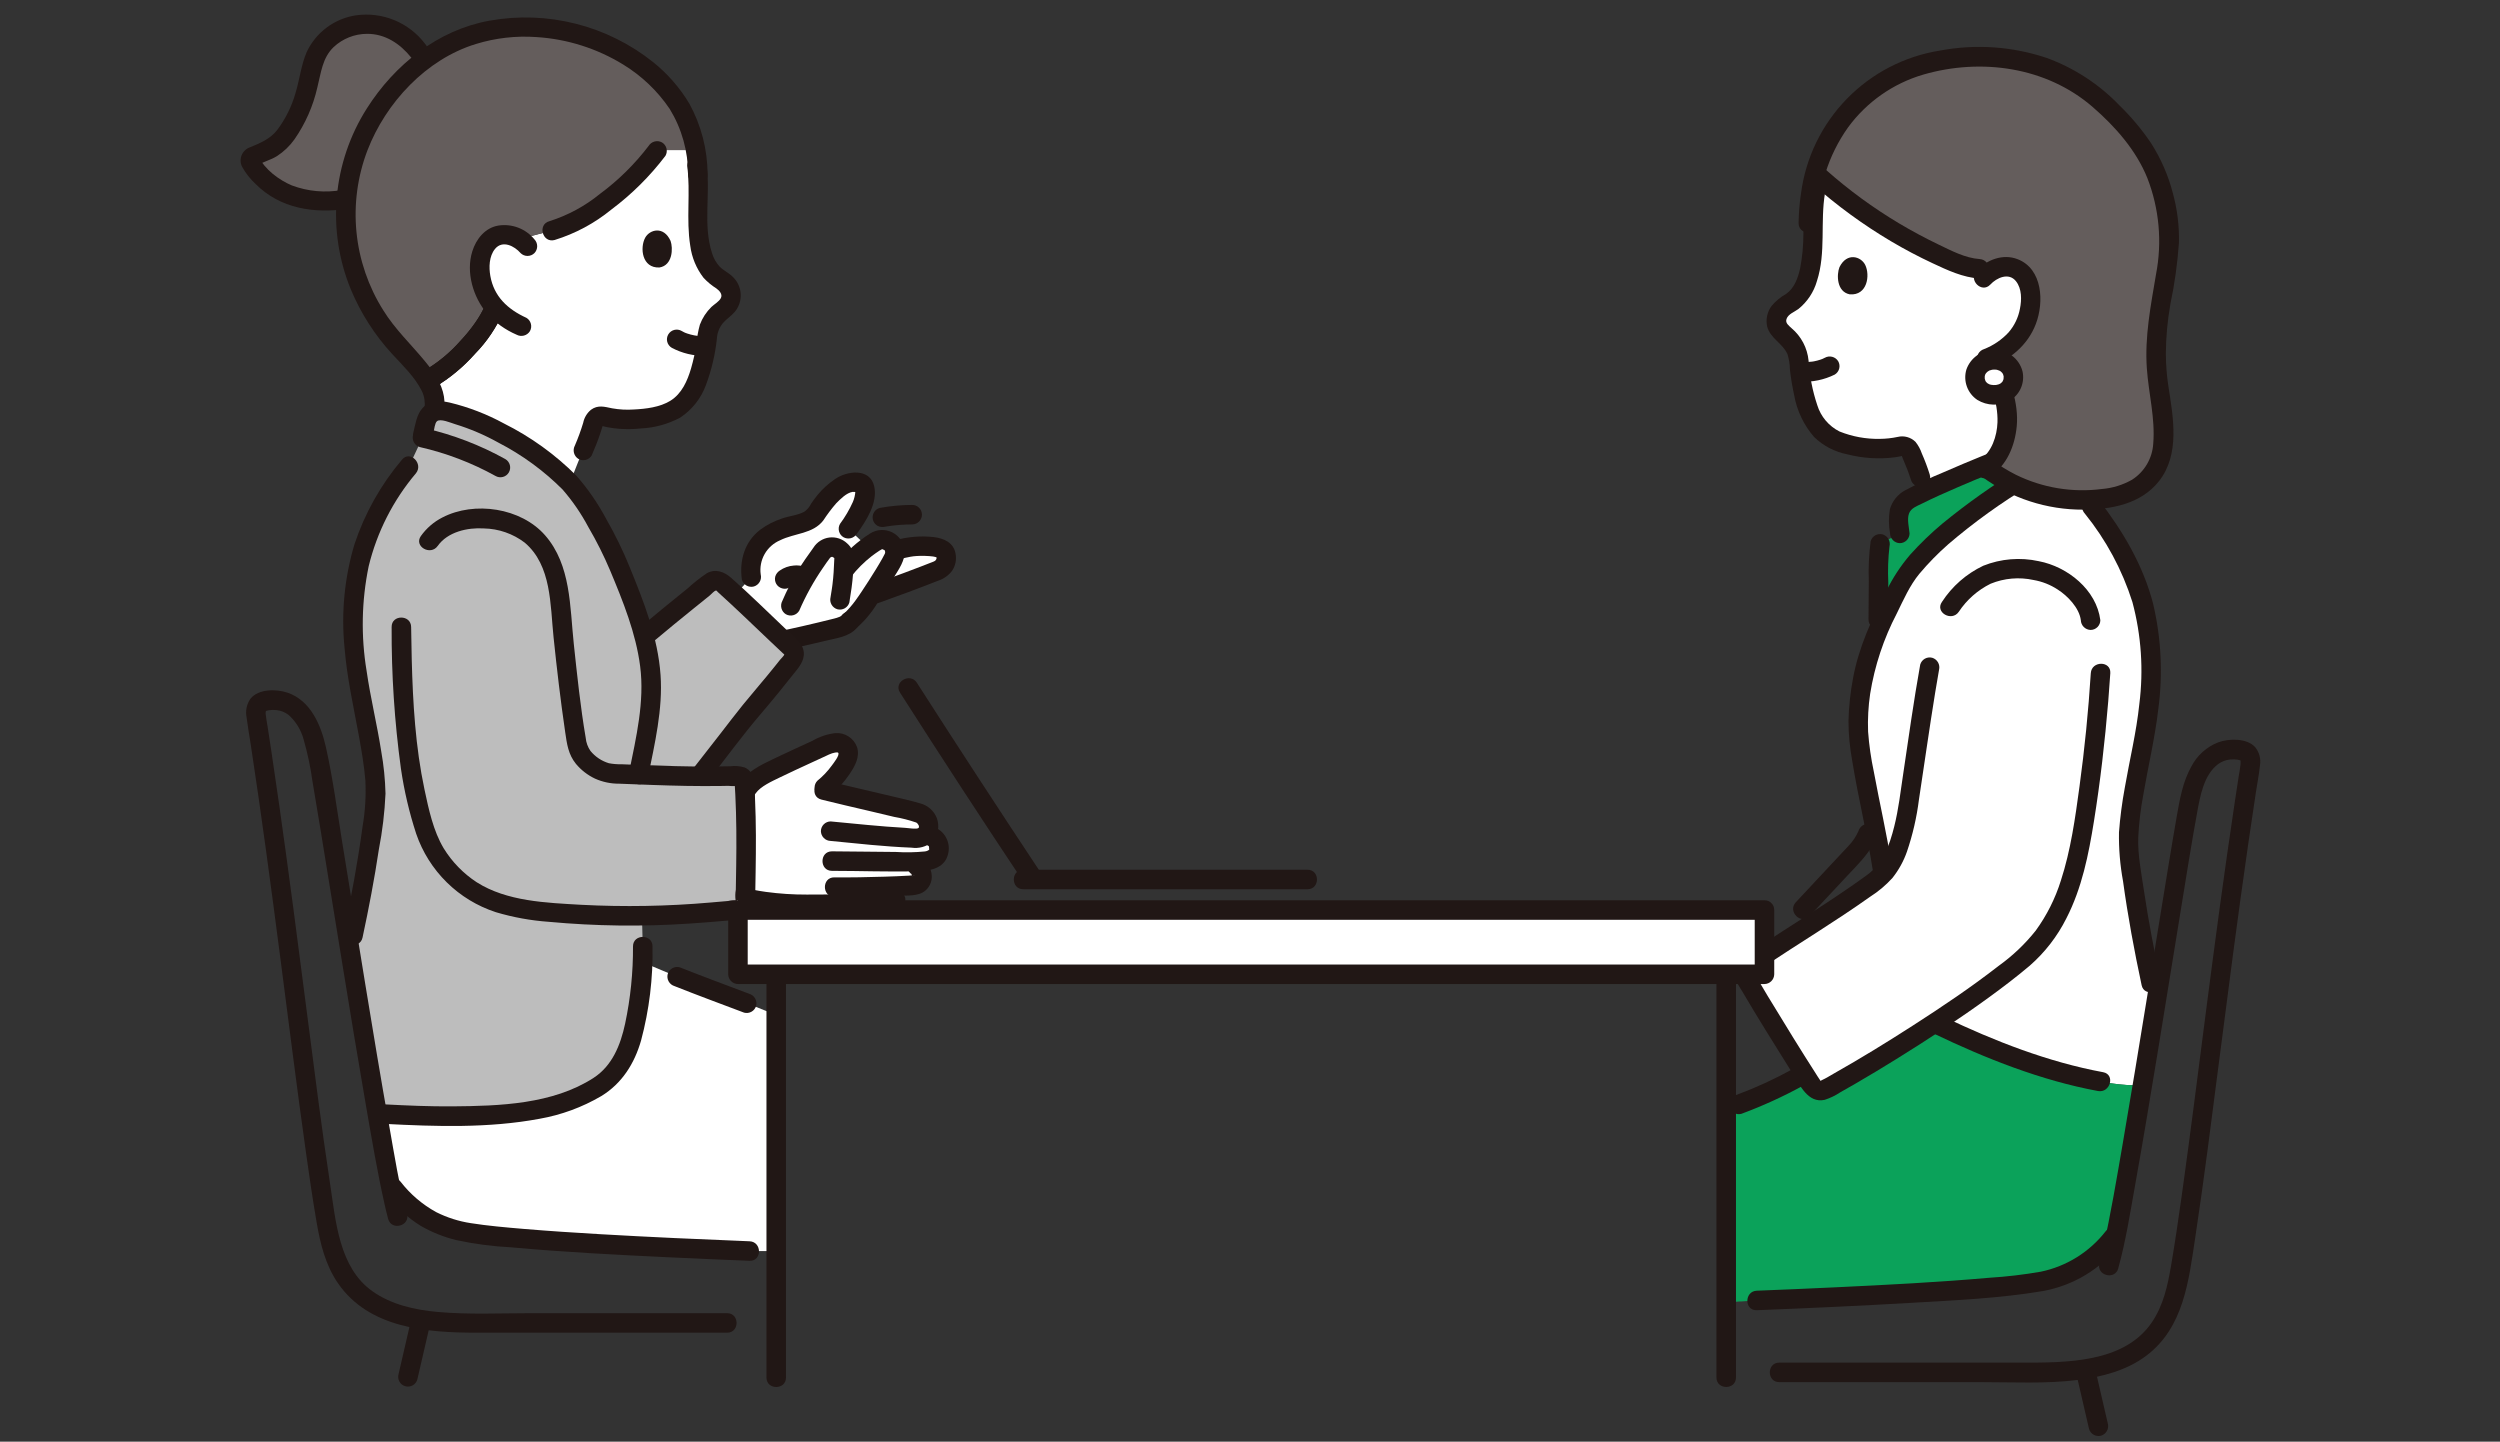 <svg width="300" height="173" viewBox="0 0 300 173" fill="none" xmlns="http://www.w3.org/2000/svg">
<rect x="0" y="0" width="300" height="173" fill="#333333" stroke="none"/>
<g clip-path="url(#clip0_2185_6850)">
<path d="M66.519 132.644C61.977 133.87 54.952 133.943 48.861 133.835C48.584 133.83 46.988 133.85 45.308 133.874C45.863 137.035 46.378 139.837 46.82 142.035L47.237 142.625C49.895 145.894 52.267 146.994 55.468 147.785C61.482 148.905 79.999 149.729 89.951 150.127H93.148V121.796L89.607 120.391C86.831 119.341 84.581 118.531 81.252 117.206L77.122 115.473C77.087 118.06 76.76 120.633 76.147 123.146C74.83 129.43 71.801 130.627 68.198 132.091C67.65 132.31 67.09 132.495 66.519 132.644Z" fill="white"/>
<path d="M101.935 74.574C101.456 75.031 100.845 75.325 100.189 75.414C98.14 75.92 96.085 76.409 94.007 76.841C92.294 75.223 89.93 72.964 88.221 71.372L90.157 69.247C90.021 68.498 90.058 67.727 90.264 66.993C90.47 66.26 90.841 65.583 91.348 65.014C92.367 63.935 93.947 63.348 95.48 62.941C96.193 62.827 96.874 62.565 97.479 62.17C97.803 61.861 98.079 61.504 98.294 61.111C99.068 59.88 100.127 58.853 101.383 58.12C101.928 57.84 102.559 57.773 103.151 57.932C103.634 58.078 103.774 58.411 103.817 59.01C103.828 59.568 103.701 60.12 103.447 60.617C103.013 61.624 102.463 62.578 101.808 63.459L104.129 65.638C104.341 65.483 104.575 65.318 104.831 65.14C105.102 64.89 105.453 64.747 105.821 64.736C106.189 64.725 106.548 64.848 106.832 65.082C106.986 65.194 107.114 65.339 107.207 65.505C107.3 65.672 107.355 65.856 107.37 66.046C108.776 65.6 110.257 65.441 111.725 65.578C112.871 65.675 113.459 65.929 113.549 66.841C113.57 67.134 113.509 67.427 113.373 67.688C113.237 67.949 113.031 68.166 112.778 68.316C112.49 68.459 112.194 68.585 111.891 68.692C109.437 69.655 106.717 70.651 105.073 71.237L104.498 71.441C104.269 71.787 104.075 72.073 103.943 72.261C103.382 73.12 102.705 73.898 101.932 74.574" fill="white"/>
<path d="M83.74 20.927C83.731 19.948 83.646 18.971 83.485 18.005C80.863 18.005 78.919 18.005 78.919 18.005C77.519 19.949 75.858 21.69 73.983 23.18C70.683 25.883 68.26 27.141 66.238 27.672C66.238 27.672 64.3 28.181 62.361 28.689C62.095 28.52 61.806 28.39 61.502 28.304C61.101 28.17 60.676 28.127 60.256 28.177C59.836 28.228 59.433 28.371 59.075 28.597C58.066 29.281 57.562 30.767 57.581 32.004C57.551 33.792 58.18 35.528 59.349 36.881C59.291 37.042 59.252 37.136 59.252 37.136C58.207 39.832 54.343 44.036 51.235 45.639C51.754 46.393 52.076 47.264 52.172 48.174C52.169 48.587 52.13 49 52.054 49.406C52.323 49.278 52.625 49.237 52.917 49.289C59.02 50.366 65.865 55.283 68.377 57.954C69.142 55.983 69.777 54.419 69.993 54.053C70.603 52.943 71.036 51.746 71.279 50.504C71.378 50.283 71.554 50.105 71.775 50.005C71.995 49.904 72.245 49.888 72.476 49.958C74.467 50.572 77.58 50.386 79.876 49.636C81.282 49.162 82.449 48.16 83.13 46.843C83.609 45.938 83.971 44.978 84.208 43.983C84.571 42.572 84.826 41.137 84.969 39.688C85.179 38.971 85.561 38.317 86.082 37.781C86.908 36.95 88.216 36.326 87.612 34.812C87.36 34.248 86.928 33.783 86.383 33.49C83.695 31.909 83.729 27.752 83.745 24.752C83.887 23.132 83.852 21.501 83.639 19.889" fill="white"/>
<path d="M221.903 24.179C220.645 23.225 219.426 22.221 218.246 21.168C217.681 23.315 217.459 25.537 217.588 27.754C217.496 30.776 217.382 34.969 214.616 36.465C214.058 36.741 213.607 37.194 213.333 37.753C212.67 39.257 213.966 39.932 214.769 40.797C215.273 41.356 215.634 42.029 215.819 42.758C215.912 44.224 216.116 45.68 216.431 47.114C216.634 48.125 216.965 49.106 217.415 50.034C218.053 51.387 219.192 52.439 220.592 52.969C222.879 53.806 226.01 54.106 228.038 53.559C228.274 53.496 228.524 53.522 228.743 53.631C228.961 53.74 229.132 53.925 229.224 54.151C229.701 55.157 230.108 56.196 230.44 57.258L230.933 58.992C233.333 57.852 236.415 56.557 238.998 55.533C240.423 54.08 240.943 51.721 240.865 50.111C240.743 47.606 239.775 45.189 238.864 42.822C241.833 41.475 243.524 39.271 243.691 35.997C243.754 34.75 243.3 33.235 242.307 32.51C241.955 32.27 241.553 32.112 241.132 32.046C240.711 31.981 240.281 32.009 239.872 32.13C239.671 32.18 239.475 32.248 239.286 32.335L237.556 32.258C236.287 32.136 235.051 31.782 233.909 31.215C229.644 29.351 225.614 26.989 221.903 24.179Z" fill="white"/>
<path d="M238.715 55.645C235.478 56.933 231.544 58.614 229.141 59.882C228.718 60.107 228.369 60.45 228.137 60.869C227.906 61.289 227.801 61.766 227.836 62.244C227.869 62.707 227.902 63.225 227.976 64.009L225.61 65.256C225.479 66.093 225.423 66.939 225.44 67.786C225.427 69.966 225.392 74.331 225.392 74.331L225.416 75.574C226.06 74.126 226.921 72.307 227.894 70.526C228.488 69.302 229.272 68.179 230.218 67.201C233.73 63.264 238.846 59.835 243.053 57.208L242.936 54.047L242.67 54.14C241.685 54.489 240.282 55.022 238.715 55.645Z" fill="#0BA25A"/>
<path d="M229.148 64.008C229.083 63.311 228.833 62.321 229.073 61.643C229.307 60.975 230.019 60.738 230.605 60.447C232.042 59.733 233.509 59.08 234.982 58.446C237.701 57.275 240.453 56.149 243.249 55.176C244.664 54.684 244.055 52.421 242.627 52.918C239.441 54.027 236.312 55.327 233.221 56.675C231.652 57.317 230.116 58.038 228.62 58.834C228.176 59.072 227.785 59.397 227.47 59.789C227.154 60.181 226.921 60.633 226.785 61.117C226.625 62.075 226.632 63.054 226.806 64.009C226.814 64.317 226.94 64.61 227.158 64.828C227.376 65.046 227.669 65.172 227.977 65.18C228.287 65.178 228.583 65.054 228.802 64.835C229.022 64.615 229.146 64.319 229.148 64.009V64.008Z" fill="#211715"/>
<path d="M226.563 74.331C226.563 72.857 226.586 71.383 226.596 69.91C226.525 68.46 226.573 67.008 226.739 65.567C226.812 65.267 226.769 64.951 226.616 64.683C226.464 64.415 226.214 64.216 225.919 64.127C225.619 64.047 225.3 64.088 225.031 64.241C224.761 64.394 224.563 64.648 224.479 64.946C224.272 66.533 224.197 68.134 224.256 69.733C224.245 71.266 224.221 72.799 224.221 74.331C224.221 75.838 226.562 75.84 226.562 74.331H226.563Z" fill="#211715"/>
<path d="M220.735 32.062C220.392 32.933 220.373 35.003 221.965 35.321C224.09 35.496 224.432 33.02 223.825 31.789C223.326 30.78 221.641 30.229 220.735 32.062Z" fill="#211715"/>
<path d="M216.084 45.798C217.494 45.869 218.899 45.577 220.165 44.952C220.431 44.793 220.624 44.536 220.703 44.237C220.782 43.937 220.739 43.619 220.585 43.35C220.424 43.087 220.167 42.896 219.869 42.818C219.57 42.739 219.253 42.779 218.983 42.93C218.845 43.004 218.705 43.071 218.561 43.133L218.84 43.016C218.339 43.219 217.813 43.356 217.276 43.425L217.587 43.383C217.088 43.445 216.586 43.47 216.084 43.459C215.773 43.459 215.475 43.583 215.256 43.802C215.036 44.022 214.913 44.32 214.913 44.63C214.913 44.941 215.036 45.239 215.256 45.458C215.475 45.678 215.773 45.801 216.084 45.801V45.798Z" fill="#211715"/>
<path d="M231.569 56.947C231.3 56.08 230.98 55.23 230.613 54.4C230.443 53.897 230.186 53.428 229.852 53.015C229.576 52.745 229.236 52.549 228.863 52.447C228.491 52.344 228.099 52.338 227.723 52.43C227.013 52.581 226.288 52.659 225.561 52.664C223.909 52.695 222.267 52.392 220.733 51.775C220.101 51.455 219.54 51.011 219.083 50.47C218.627 49.929 218.283 49.301 218.074 48.624C217.496 46.896 217.145 45.099 217.029 43.28C216.884 41.758 216.146 40.355 214.975 39.372C214.641 39.057 214.214 38.769 214.383 38.275C214.584 37.681 215.344 37.429 215.803 37.084C216.877 36.222 217.657 35.047 218.034 33.722C219.14 30.296 218.413 26.66 219 23.168C219.074 22.869 219.03 22.553 218.878 22.285C218.725 22.017 218.476 21.817 218.181 21.727C217.881 21.648 217.562 21.689 217.293 21.842C217.023 21.996 216.825 22.249 216.74 22.547C216.502 24.391 216.39 26.25 216.407 28.109C216.405 29.477 216.275 30.841 216.019 32.185C215.765 33.327 215.338 34.573 214.333 35.271C213.665 35.643 213.072 36.136 212.583 36.725C212.327 37.073 212.147 37.471 212.057 37.894C211.966 38.316 211.966 38.754 212.056 39.176C212.433 40.619 213.94 41.2 214.503 42.517C214.684 43.107 214.781 43.721 214.789 44.339C214.907 45.377 215.078 46.408 215.301 47.429C215.629 49.283 216.455 51.013 217.688 52.434C218.785 53.501 220.168 54.225 221.669 54.517C223.535 54.999 225.476 55.121 227.387 54.876C227.585 54.848 227.782 54.818 227.978 54.776L228.165 54.735C228.376 54.692 228.408 54.679 228.263 54.695C228.138 54.571 228.315 54.968 228.327 54.995C228.699 55.836 229.027 56.696 229.309 57.571C229.744 59.01 232.002 58.397 231.567 56.949L231.569 56.947Z" fill="#211715"/>
<path d="M229.883 67.573C229.074 68.45 228.403 69.445 227.893 70.523C226.663 72.779 225.606 75.094 224.945 76.64C223.477 80.397 222.828 84.424 223.042 88.453C223.592 93.397 225.252 99.701 225.97 104.865C225.674 105.193 225.346 105.489 224.992 105.751C220.238 109.244 215.502 111.979 209.676 115.93C209.484 116.041 209.341 116.221 209.277 116.433C209.213 116.645 209.232 116.874 209.331 117.073C210.97 120.022 215.874 127.899 217.475 130.336C217.639 130.582 217.888 130.758 218.174 130.83C218.46 130.902 218.763 130.865 219.023 130.726C221.472 129.434 226.77 126.311 232.13 122.776C237.471 125.394 243.049 127.5 248.788 129.066C251.95 129.881 254.855 130.34 257.086 130.222C257.588 127.213 258.096 124.109 258.595 121.049C259.101 121.066 256.864 114.275 255.457 102.001C255.074 98.656 256.97 90.526 257.36 88.261C259.117 78.079 257.796 71.224 253.776 64.894C252.942 63.473 252.017 62.108 251.006 60.806L250.399 59.982C247.36 60.07 244.343 59.434 241.599 58.125C237.713 60.609 233.331 63.704 230.213 67.199C230.124 67.306 230.011 67.429 229.883 67.573Z" fill="white"/>
<path d="M37.382 24.042C38.704 24.163 40.035 24.125 41.349 23.93L41.537 23.761C41.524 23.913 41.508 24.066 41.498 24.219C41.172 30.333 43.239 36.334 47.262 40.949C48.387 42.265 50.157 43.907 51.238 45.633C54.345 44.028 58.205 39.826 59.251 37.131C59.251 37.131 59.288 37.036 59.349 36.875C58.18 35.522 57.55 33.786 57.581 31.999C57.562 30.761 58.066 29.275 59.075 28.591C59.432 28.366 59.836 28.223 60.255 28.172C60.675 28.121 61.101 28.165 61.502 28.298C61.805 28.384 62.094 28.514 62.36 28.684C64.299 28.175 66.237 27.666 66.237 27.666C68.259 27.134 70.682 25.876 73.98 23.175C75.854 21.687 77.515 19.948 78.915 18.007H83.481C83.196 16.484 82.706 15.008 82.025 13.616C81.572 12.621 79.065 8.418 73.51 5.7C72.977 5.44 72.417 5.193 71.827 4.964C68.483 3.609 64.87 3.045 61.272 3.317C57.502 3.563 53.888 4.916 50.884 7.207L50.178 6.083C45.789 0.486 38.695 3.066 37.583 7.544C36.848 10.513 36.574 12.356 35.057 14.993C33.615 17.498 32.481 17.935 30.333 18.793C30.264 18.821 30.201 18.864 30.151 18.919C30.1 18.975 30.063 19.041 30.041 19.113C30.02 19.184 30.014 19.26 30.026 19.334C30.037 19.408 30.065 19.479 30.107 19.541C30.883 20.773 31.926 21.815 33.157 22.591C34.389 23.367 35.779 23.858 37.225 24.026C37.276 24.033 37.328 24.042 37.382 24.042Z" fill="#645D5C"/>
<path d="M77.834 17.511C76.167 19.697 74.2 21.636 71.989 23.27C70.194 24.736 68.136 25.847 65.926 26.544C64.472 26.935 65.089 29.194 66.549 28.802C69.031 28.036 71.341 26.798 73.353 25.154C75.812 23.314 78.001 21.139 79.857 18.692C80.012 18.423 80.055 18.104 79.976 17.804C79.897 17.504 79.704 17.247 79.437 17.089C79.167 16.94 78.85 16.9 78.552 16.979C78.253 17.057 77.997 17.247 77.835 17.51L77.834 17.511Z" fill="#211715"/>
<path d="M51.006 5.255C50.056 4.001 48.79 3.024 47.337 2.423C45.884 1.822 44.297 1.619 42.74 1.836C41.462 2.023 40.251 2.524 39.215 3.294C38.179 4.064 37.35 5.079 36.802 6.249C36.132 7.806 35.953 9.563 35.456 11.181C35 12.786 34.251 14.291 33.247 15.623C32.398 16.687 31.248 17.16 30.023 17.664C29.799 17.739 29.593 17.86 29.419 18.02C29.244 18.179 29.105 18.374 29.011 18.591C28.917 18.808 28.869 19.042 28.872 19.278C28.874 19.515 28.926 19.748 29.024 19.963C29.462 20.766 30.03 21.492 30.704 22.11C33.638 25.031 37.702 25.652 41.66 25.06C41.959 24.976 42.212 24.777 42.366 24.508C42.519 24.238 42.56 23.919 42.48 23.619C42.391 23.324 42.192 23.074 41.923 22.921C41.655 22.769 41.339 22.725 41.039 22.8C39.021 23.16 36.943 22.971 35.023 22.252C33.524 21.626 31.717 20.314 31.048 18.777L31.208 19.368L31.193 19.478L30.772 19.898C31.526 19.422 32.455 19.221 33.225 18.739C34.049 18.209 34.764 17.526 35.332 16.727C36.643 14.842 37.578 12.721 38.084 10.481C38.528 8.725 38.682 6.946 40.04 5.645C41.125 4.633 42.551 4.068 44.035 4.061C46.222 4.045 48.02 5.252 49.35 6.911C49.571 7.129 49.868 7.251 50.178 7.251C50.488 7.251 50.785 7.129 51.006 6.911C51.219 6.688 51.337 6.391 51.337 6.083C51.337 5.774 51.219 5.478 51.006 5.255Z" fill="#211715"/>
<path d="M71.006 54.645C71.391 53.771 71.742 52.883 72.043 51.976C72.133 51.706 72.219 51.433 72.302 51.16C72.341 51.073 72.368 50.981 72.385 50.886C72.345 50.828 72.259 51.018 72.253 51.075L72.165 51.087C72.288 51.126 72.413 51.161 72.539 51.19C72.669 51.222 72.802 51.249 72.935 51.276C73.391 51.361 73.852 51.422 74.316 51.458C75.177 51.522 76.042 51.508 76.9 51.416C78.552 51.337 80.165 50.892 81.624 50.114C83.047 49.172 84.131 47.799 84.716 46.195C85.383 44.409 85.823 42.546 86.026 40.651C86.059 39.965 86.311 39.309 86.745 38.777C87.166 38.285 87.729 37.937 88.153 37.445C88.676 36.835 88.938 36.043 88.884 35.241C88.83 34.439 88.463 33.69 87.863 33.155C87.407 32.71 86.809 32.458 86.367 32.004C85.934 31.534 85.616 30.97 85.436 30.356C84.35 26.992 85.26 23.337 84.806 19.89C84.796 19.582 84.669 19.29 84.452 19.072C84.234 18.855 83.942 18.728 83.635 18.719C83.325 18.721 83.028 18.845 82.809 19.064C82.59 19.283 82.466 19.58 82.464 19.89C82.885 23.084 82.32 26.293 82.83 29.486C83.011 30.886 83.56 32.213 84.422 33.331C84.877 33.824 85.395 34.254 85.963 34.611C86.328 34.876 86.736 35.31 86.506 35.765C86.286 36.198 85.715 36.506 85.368 36.836C84.757 37.434 84.285 38.16 83.985 38.96C83.772 39.719 83.637 40.497 83.583 41.283C83.422 42.268 83.204 43.243 82.929 44.202C82.493 45.69 81.817 47.246 80.442 48.093C79.188 48.867 77.505 49.069 76.061 49.138C75.191 49.199 74.316 49.152 73.457 48.998C72.53 48.81 71.756 48.56 70.913 49.174C70.432 49.575 70.103 50.129 69.981 50.744C69.701 51.669 69.369 52.578 68.986 53.465C68.839 53.736 68.8 54.052 68.878 54.35C68.957 54.648 69.145 54.904 69.406 55.068C69.675 55.222 69.993 55.264 70.293 55.186C70.593 55.107 70.85 54.914 71.008 54.647L71.006 54.645Z" fill="#211715"/>
<path d="M84.911 20.928C84.903 17.957 84.15 15.036 82.72 12.433C81.582 10.533 80.115 8.851 78.388 7.465C75.658 5.283 72.494 3.71 69.107 2.85C65.72 1.99 62.189 1.863 58.749 2.479C52.543 3.591 47.34 7.775 44.013 13.026C41.982 16.227 40.748 19.87 40.416 23.647C40.083 27.424 40.661 31.225 42.101 34.733C43.294 37.596 44.981 40.227 47.084 42.507C48.347 43.881 49.765 45.216 50.612 46.906C51.297 48.274 50.869 49.78 50.487 51.184C50.09 52.64 52.349 53.261 52.745 51.807C53.105 50.486 53.498 48.953 53.272 47.583C53.013 45.992 52.037 44.624 51.04 43.404C49.335 41.319 47.407 39.528 45.984 37.219C44.204 34.388 43.106 31.182 42.778 27.854C42.45 24.526 42.9 21.168 44.093 18.044C46.299 12.316 51.145 7.102 57.104 5.281C59.458 4.556 61.925 4.274 64.382 4.45C68.073 4.682 71.65 5.817 74.8 7.755C77.014 9.111 78.912 10.924 80.367 13.075C81.813 15.438 82.575 18.157 82.569 20.928C82.604 22.432 84.946 22.437 84.911 20.928Z" fill="#211715"/>
<path d="M80.47 28.912C80.78 29.786 80.726 31.839 79.137 32.098C77.025 32.197 76.773 29.731 77.419 28.532C77.947 27.549 79.637 27.064 80.47 28.912Z" fill="#211715"/>
<path d="M84.639 40.357C84.229 40.351 83.82 40.322 83.413 40.269L83.725 40.311C83.159 40.238 82.605 40.093 82.076 39.879L82.356 39.996C82.163 39.913 81.976 39.818 81.794 39.713C81.526 39.556 81.206 39.513 80.906 39.591C80.605 39.67 80.349 39.865 80.192 40.134C80.035 40.402 79.992 40.722 80.07 41.022C80.149 41.323 80.344 41.579 80.613 41.736C81.851 42.394 83.237 42.725 84.639 42.699C84.95 42.699 85.248 42.576 85.467 42.356C85.687 42.137 85.81 41.839 85.81 41.528C85.81 41.218 85.687 40.92 85.467 40.7C85.248 40.481 84.949 40.357 84.639 40.357Z" fill="#211715"/>
<path d="M58.123 36.823C58.027 37.065 58.21 36.647 58.104 36.868C58.064 36.952 58.027 37.037 57.987 37.121C57.9 37.296 57.806 37.472 57.709 37.644C57.495 38.022 57.259 38.389 57.011 38.747C56.48 39.504 55.894 40.222 55.259 40.894C54.004 42.325 52.526 43.543 50.881 44.5C50.616 44.658 50.424 44.915 50.347 45.214C50.27 45.512 50.315 45.83 50.47 46.096C50.626 46.362 50.88 46.557 51.178 46.636C51.476 46.716 51.794 46.675 52.062 46.522C53.912 45.436 55.579 44.063 57 42.455C58.422 41.005 59.567 39.309 60.381 37.448C60.461 37.148 60.42 36.829 60.266 36.56C60.113 36.29 59.859 36.092 59.561 36.008C59.262 35.933 58.945 35.976 58.676 36.129C58.408 36.282 58.209 36.532 58.121 36.828L58.123 36.823Z" fill="#211715"/>
<path d="M64.128 28.719C63.614 28.093 62.946 27.611 62.19 27.321C61.433 27.032 60.614 26.944 59.813 27.066C58.211 27.328 57.141 28.678 56.679 30.154C55.888 32.679 56.772 35.665 58.451 37.627C59.433 38.717 60.639 39.582 61.987 40.162C62.257 40.309 62.574 40.348 62.871 40.27C63.169 40.192 63.426 40.003 63.589 39.742C63.743 39.473 63.785 39.154 63.707 38.855C63.628 38.555 63.435 38.298 63.169 38.14C60.901 37.106 59.273 35.564 58.841 33.118C58.662 32.101 58.676 30.752 59.407 29.865C60.297 28.784 61.73 29.513 62.473 30.375C62.694 30.592 62.991 30.713 63.301 30.713C63.61 30.713 63.908 30.592 64.128 30.375C64.343 30.152 64.462 29.855 64.462 29.547C64.462 29.238 64.343 28.941 64.128 28.719Z" fill="#211715"/>
<path d="M58.123 36.823C58.027 37.065 58.21 36.647 58.104 36.868C58.064 36.952 58.027 37.037 57.987 37.121C57.9 37.296 57.806 37.472 57.709 37.644C57.495 38.022 57.259 38.389 57.011 38.747C56.48 39.504 55.894 40.222 55.259 40.894C54.004 42.325 52.526 43.543 50.881 44.5C50.616 44.658 50.424 44.915 50.347 45.214C50.27 45.512 50.315 45.83 50.47 46.096C50.626 46.362 50.88 46.557 51.178 46.636C51.476 46.716 51.794 46.675 52.062 46.522C53.912 45.436 55.579 44.063 57 42.455C58.422 41.005 59.567 39.309 60.381 37.448C60.461 37.148 60.42 36.829 60.266 36.56C60.113 36.29 59.859 36.092 59.561 36.008C59.262 35.933 58.945 35.976 58.676 36.129C58.408 36.282 58.209 36.532 58.121 36.828L58.123 36.823Z" fill="#211715"/>
<path d="M48.861 133.836C55.766 133.957 63.872 133.849 68.198 132.089C71.8 130.626 74.83 129.428 76.147 123.144C76.892 120.074 77.223 116.917 77.132 113.759L76.624 92.96C77.413 89.069 78.118 84.823 78.142 83.5C78.188 82.166 78.117 80.83 77.929 79.508C77.496 75.703 75.997 72.596 74.943 69.678C73.867 66.711 71.972 62.093 69.066 58.262C67.076 55.78 59.465 50.443 52.921 49.287C52.554 49.227 52.178 49.304 51.865 49.504C51.552 49.703 51.323 50.011 51.223 50.369C50.943 51.336 50.696 52.518 50.696 52.518L49.076 55.978C48.221 56.99 47.434 58.059 46.721 59.175C42.701 65.507 41.383 72.36 43.137 82.542C43.527 84.809 45.424 92.937 45.04 96.282C44.424 101.629 43.535 106.941 42.377 112.197L41.894 113.426C43.033 120.437 44.245 127.816 45.308 133.87C46.989 133.851 48.584 133.831 48.861 133.836Z" fill="#BDBDBD"/>
<path d="M248.793 129.067C243.054 127.501 237.476 125.395 232.135 122.777C226.774 126.311 221.476 129.434 219.027 130.726C218.767 130.865 218.464 130.903 218.178 130.831C217.892 130.759 217.643 130.582 217.48 130.336C217.232 129.958 216.904 129.449 216.521 128.849C213.542 130.559 210.402 131.97 207.146 133.061C207.146 142.199 207.146 150.42 207.146 156.274L210.814 156.056C220.767 155.661 239.283 154.837 245.297 153.714C248.498 152.923 250.87 151.824 253.529 148.554L253.886 148.261C254.748 144.025 255.898 137.389 257.093 130.22C254.86 130.341 251.957 129.882 248.793 129.067Z" fill="#0BA25A"/>
<path d="M77.852 75.933C80.293 73.884 83.355 71.425 85.218 69.928C85.427 69.76 85.688 69.671 85.956 69.677C86.224 69.683 86.481 69.784 86.682 69.963C88.346 71.431 92.742 75.66 94.933 77.709C95.136 77.887 95.267 78.133 95.299 78.402C95.332 78.67 95.263 78.941 95.108 79.162C93.405 81.304 91.849 83.26 89.98 85.407L84.087 92.959H74.041L77.852 75.933Z" fill="#BDBDBD"/>
<path d="M91.286 68.936C91.168 68.09 91.334 67.229 91.755 66.487C92.177 65.744 92.832 65.162 93.619 64.829C95.33 63.975 97.569 64.076 98.803 62.442C99.268 61.728 99.782 61.047 100.339 60.402C100.837 59.898 101.582 59.133 102.314 59.026C102.49 59.026 102.666 59.037 102.841 59.061C102.799 59.048 102.76 59.027 102.727 58.997C102.695 58.967 102.669 58.93 102.653 58.889C102.585 58.76 102.582 58.783 102.643 58.96C102.617 59.401 102.516 59.835 102.342 60.241C101.925 61.17 101.407 62.05 100.8 62.868C100.645 63.136 100.603 63.455 100.681 63.755C100.76 64.054 100.953 64.311 101.22 64.469C101.49 64.619 101.807 64.659 102.105 64.581C102.404 64.503 102.66 64.312 102.822 64.05C103.937 62.52 105.364 60.319 104.901 58.338C104.384 56.131 101.64 56.493 100.21 57.484C99.443 58.003 98.752 58.626 98.156 59.334C97.863 59.687 97.59 60.055 97.336 60.437C97.153 60.815 96.88 61.142 96.542 61.391C95.746 61.839 94.675 61.918 93.812 62.228C92.894 62.535 92.028 62.981 91.245 63.553C89.351 64.999 88.703 67.261 89.026 69.559C89.11 69.857 89.309 70.111 89.578 70.264C89.848 70.418 90.168 70.459 90.467 70.378C90.763 70.289 91.013 70.09 91.165 69.822C91.318 69.554 91.361 69.237 91.287 68.938L91.286 68.936Z" fill="#201614"/>
<path d="M94.758 70.487C94.907 70.375 95.068 70.281 95.239 70.208L94.96 70.325C95.146 70.25 95.341 70.198 95.539 70.17L95.228 70.211C95.461 70.182 95.697 70.182 95.93 70.211L95.619 70.17C95.826 70.2 96.029 70.25 96.227 70.319C96.451 70.381 96.689 70.375 96.91 70.301C97.131 70.227 97.325 70.089 97.467 69.904C97.609 69.719 97.693 69.497 97.707 69.264C97.722 69.032 97.667 68.8 97.549 68.599C97.385 68.343 97.137 68.152 96.847 68.06C96.542 67.962 96.228 67.898 95.91 67.867C95.689 67.84 95.465 67.84 95.244 67.867C94.644 67.914 94.067 68.12 93.573 68.464C93.318 68.629 93.128 68.877 93.035 69.167C92.954 69.471 92.996 69.795 93.152 70.069C93.308 70.333 93.559 70.525 93.855 70.607C94.005 70.651 94.163 70.663 94.318 70.643C94.473 70.623 94.623 70.571 94.757 70.49L94.758 70.487Z" fill="#201614"/>
<path d="M95.903 73.293C96.688 71.477 97.649 69.742 98.772 68.113C99.064 67.69 99.352 67.257 99.669 66.852C99.523 67.039 99.791 66.802 99.669 66.864C99.493 66.952 99.906 66.784 99.753 66.831C99.59 66.881 99.928 66.785 99.769 66.825C99.652 66.854 99.817 66.822 99.838 66.822C99.849 66.822 100.023 66.847 99.918 66.822C99.812 66.796 100.139 66.967 99.907 66.822C99.978 66.866 100.136 67.002 100.006 66.872C100.039 66.91 100.075 66.945 100.115 66.976C100.232 67.055 100.071 66.837 100.115 66.961C100.12 66.976 100.192 67.06 100.185 67.075C100.177 67.089 100.109 66.856 100.143 66.978C100.176 67.1 100.116 66.832 100.126 66.835C100.135 66.837 100.114 67.127 100.112 67.164C100.092 67.664 100.069 68.164 100.036 68.663C100.004 69.139 99.961 69.613 99.903 70.085C99.895 70.155 99.845 70.52 99.88 70.272C99.859 70.415 99.84 70.557 99.818 70.7C99.77 71.024 99.717 71.348 99.664 71.671C99.589 71.971 99.632 72.288 99.785 72.556C99.937 72.825 100.188 73.024 100.483 73.112C100.783 73.191 101.101 73.149 101.371 72.996C101.64 72.843 101.839 72.59 101.924 72.293C102.116 71.137 102.287 69.977 102.37 68.808C102.412 68.217 102.438 67.625 102.462 67.033C102.474 66.689 102.41 66.347 102.272 66.032C102.134 65.718 101.927 65.438 101.666 65.214C101.384 64.944 101.045 64.74 100.674 64.617C100.303 64.494 99.909 64.455 99.521 64.502C99.133 64.55 98.761 64.684 98.431 64.894C98.101 65.103 97.822 65.384 97.614 65.715C96.944 66.638 96.287 67.572 95.696 68.549C95.012 69.693 94.406 70.882 93.881 72.108C93.733 72.378 93.694 72.694 93.772 72.992C93.85 73.29 94.039 73.547 94.301 73.709C94.57 73.863 94.888 73.905 95.188 73.826C95.487 73.748 95.744 73.555 95.903 73.29V73.293Z" fill="#201614"/>
<path d="M102.125 69.213C102.85 68.287 103.686 67.453 104.613 66.729C104.914 66.506 105.217 66.282 105.532 66.079C105.635 66.012 105.741 65.954 105.849 65.896C105.696 65.978 105.843 65.903 105.887 65.896C105.737 65.913 105.844 65.876 105.909 65.904C105.734 65.828 106.085 65.995 106.094 65.999C106.27 66.092 106.205 66.135 106.152 66.011C106.245 66.219 106.211 66.108 106.182 66.059C106.188 66.07 106.215 66.249 106.212 66.141C106.207 66.012 106.212 66.258 106.216 66.284C106.223 66.463 106.26 66.148 106.219 66.311C106.119 66.712 106.231 66.311 106.24 66.315C106.217 66.381 106.187 66.445 106.151 66.505C106.066 66.681 105.972 66.849 105.878 67.019C105.635 67.454 105.377 67.881 105.117 68.307C104.57 69.198 104.007 70.079 103.426 70.949C103.165 71.341 102.899 71.731 102.62 72.11C102.421 72.382 102.238 72.612 102.003 72.882C101.879 73.025 101.752 73.164 101.619 73.299C101.572 73.346 101.525 73.393 101.476 73.438C101.476 73.438 101.183 73.686 101.346 73.563C101.085 73.726 100.896 73.983 100.818 74.281C100.74 74.578 100.778 74.895 100.926 75.165C101.084 75.431 101.34 75.625 101.64 75.704C101.94 75.782 102.259 75.74 102.527 75.585C103.628 74.669 104.567 73.574 105.304 72.346C105.987 71.329 106.647 70.297 107.285 69.25C107.852 68.318 108.625 67.249 108.552 66.107C108.519 65.64 108.365 65.19 108.106 64.8C107.846 64.411 107.49 64.095 107.072 63.885C106.653 63.675 106.188 63.577 105.72 63.602C105.253 63.626 104.8 63.771 104.405 64.023C102.906 64.974 101.577 66.168 100.472 67.558C100.26 67.781 100.142 68.078 100.142 68.385C100.142 68.693 100.26 68.99 100.472 69.213C100.692 69.431 100.99 69.553 101.3 69.553C101.61 69.553 101.907 69.431 102.128 69.213H102.125Z" fill="#201614"/>
<path d="M101.107 73.746C101.063 73.8 101.015 73.85 100.964 73.898C101.069 73.828 101.065 73.831 100.953 73.907C100.86 73.962 100.768 74.014 100.67 74.061C100.874 73.963 100.471 74.123 100.427 74.137C100.318 74.17 100.208 74.199 100.098 74.228C99.473 74.391 98.844 74.539 98.216 74.69C96.919 75.002 95.619 75.302 94.314 75.582C94.015 75.665 93.762 75.864 93.608 76.133C93.455 76.403 93.414 76.722 93.494 77.022C93.582 77.318 93.781 77.568 94.05 77.721C94.318 77.873 94.635 77.917 94.934 77.841C96.332 77.542 97.725 77.219 99.113 76.883C100.335 76.587 101.887 76.409 102.76 75.403C102.873 75.296 102.964 75.166 103.027 75.023C103.09 74.88 103.123 74.726 103.125 74.57C103.127 74.413 103.098 74.258 103.04 74.113C102.981 73.969 102.894 73.837 102.783 73.726C102.673 73.616 102.542 73.528 102.397 73.469C102.252 73.41 102.097 73.381 101.941 73.382C101.785 73.384 101.63 73.417 101.487 73.48C101.344 73.542 101.214 73.632 101.107 73.746Z" fill="#201614"/>
<path d="M108.075 67.072C108.461 66.974 108.849 66.883 109.241 66.813C109.494 66.766 109.749 66.735 110.005 66.722C110.327 66.7 110.649 66.696 110.972 66.705C111.172 66.711 111.371 66.722 111.57 66.737C111.608 66.74 112.116 66.801 111.906 66.766C112.012 66.784 112.118 66.803 112.221 66.831C112.285 66.846 112.347 66.865 112.408 66.886C112.27 66.822 112.258 66.818 112.372 66.874C112.541 67.006 112.197 66.725 112.448 66.938C112.356 66.814 112.333 66.79 112.378 66.865C112.423 66.94 112.412 66.911 112.345 66.777C112.365 66.835 112.38 66.893 112.392 66.953C112.378 66.805 112.376 66.803 112.386 66.947C112.379 67.086 112.383 67.091 112.396 66.962C112.381 67.036 112.36 67.109 112.334 67.18C112.428 66.962 112.21 67.33 112.334 67.168C112.28 67.231 112.221 67.29 112.158 67.343C112.21 67.291 112.194 67.292 112.112 67.35C111.998 67.402 111.991 67.408 112.09 67.367C112.016 67.397 111.941 67.425 111.867 67.456C111.772 67.493 111.676 67.529 111.581 67.566C111.199 67.715 110.817 67.863 110.435 68.011C109.766 68.268 109.096 68.521 108.425 68.772C107.208 69.228 105.987 69.674 104.762 70.111C104.467 70.2 104.217 70.399 104.064 70.667C103.912 70.935 103.868 71.252 103.943 71.552C104.027 71.85 104.225 72.103 104.495 72.256C104.764 72.409 105.083 72.451 105.383 72.371C107.783 71.516 110.173 70.629 112.543 69.695C113.222 69.483 113.817 69.065 114.248 68.499C114.45 68.199 114.591 67.862 114.663 67.508C114.734 67.153 114.735 66.788 114.665 66.433C114.427 65.093 113.251 64.594 112.039 64.446C110.499 64.283 108.943 64.41 107.449 64.818C107.301 64.859 107.162 64.929 107.041 65.023C106.92 65.118 106.818 65.235 106.742 65.369C106.666 65.503 106.617 65.65 106.598 65.803C106.579 65.955 106.591 66.11 106.632 66.258C106.672 66.407 106.742 66.546 106.837 66.667C106.931 66.788 107.049 66.89 107.182 66.966C107.316 67.042 107.463 67.091 107.616 67.109C107.769 67.129 107.923 67.117 108.072 67.076L108.075 67.072Z" fill="#201614"/>
<path d="M106.197 63.208C106.468 63.159 106.74 63.117 107.013 63.081L106.702 63.122C107.617 62.999 108.54 62.935 109.463 62.931C109.774 62.931 110.071 62.808 110.291 62.588C110.51 62.369 110.634 62.071 110.634 61.761C110.634 61.45 110.51 61.152 110.291 60.932C110.071 60.713 109.774 60.59 109.463 60.59C108.159 60.596 106.858 60.717 105.574 60.95C105.279 61.031 105.027 61.224 104.872 61.488C104.715 61.761 104.673 62.085 104.755 62.39C104.836 62.685 105.029 62.937 105.293 63.092C105.57 63.237 105.89 63.278 106.195 63.209L106.197 63.208Z" fill="#201614"/>
<path d="M249.202 165.055L250.683 171.464C250.767 171.762 250.965 172.015 251.235 172.169C251.504 172.322 251.823 172.363 252.123 172.283C252.419 172.195 252.67 171.997 252.823 171.728C252.975 171.46 253.018 171.142 252.943 170.843L251.46 164.431C251.376 164.132 251.178 163.879 250.908 163.726C250.639 163.573 250.32 163.531 250.02 163.611C249.724 163.699 249.473 163.898 249.321 164.166C249.168 164.435 249.125 164.752 249.201 165.051L249.202 165.055Z" fill="#211715"/>
<path d="M250.896 80.775C250.609 85.326 250.156 89.865 249.538 94.39C249.025 98.174 248.49 102.028 247.304 105.671C246.631 107.825 245.61 109.854 244.283 111.679C243.009 113.278 241.521 114.694 239.861 115.887C236.53 118.477 233.015 120.837 229.466 123.117C226.411 125.081 223.313 126.988 220.151 128.773C219.643 129.06 219.134 129.388 218.602 129.627C218.399 129.718 218.509 129.76 218.387 129.586C218.211 129.338 218.054 129.074 217.89 128.818C216.962 127.371 216.047 125.917 215.144 124.454C214.129 122.818 213.125 121.177 212.131 119.53C211.712 118.834 211.298 118.134 210.888 117.433C210.83 117.334 210.519 116.636 210.425 116.624C210.168 116.591 210.45 116.566 210.391 116.583L210.356 116.883L210.51 116.78C210.778 116.761 211.339 116.223 211.57 116.069C215.835 113.224 220.235 110.579 224.414 107.61C225.405 106.983 226.305 106.225 227.092 105.356C227.847 104.405 228.437 103.334 228.837 102.188C229.525 100.166 230.006 98.079 230.272 95.96C230.926 91.675 231.527 87.383 232.222 83.105C232.37 82.193 232.525 81.282 232.686 80.372C232.76 80.073 232.716 79.756 232.564 79.488C232.411 79.22 232.162 79.021 231.867 78.932C231.567 78.852 231.248 78.893 230.978 79.046C230.709 79.2 230.51 79.453 230.426 79.751C229.642 84.122 229.029 88.525 228.377 92.917C228.066 95 227.825 97.12 227.312 99.165C226.743 101.433 225.972 103.605 224.013 105.027C219.716 108.148 215.156 110.882 210.735 113.816C209.696 114.506 208.024 115.239 208.064 116.715C208.085 117.529 208.678 118.3 209.078 118.982C210.031 120.61 211.014 122.221 212.005 123.828C213.026 125.488 214.057 127.143 215.098 128.791C215.98 130.185 216.939 132.427 218.962 131.981C219.626 131.768 220.256 131.463 220.836 131.075C221.475 130.718 222.112 130.355 222.745 129.986C224.367 129.043 225.974 128.076 227.567 127.085C231.344 124.743 235.068 122.306 238.662 119.693C240.338 118.474 241.992 117.217 243.574 115.878C245.392 114.287 246.883 112.359 247.965 110.199C249.833 106.57 250.633 102.544 251.274 98.549C252.04 93.773 252.59 88.957 252.991 84.138C253.084 83.019 253.166 81.899 253.237 80.779C253.333 79.274 250.991 79.28 250.896 80.779L250.896 80.775Z" fill="#211715"/>
<path d="M252.699 147.729C250.758 150.232 247.988 151.961 244.887 152.605C242.848 152.96 240.791 153.203 238.726 153.331C232.637 153.866 226.525 154.18 220.42 154.469C217.219 154.621 214.017 154.76 210.812 154.885C209.31 154.943 209.303 157.285 210.812 157.226C216.949 156.982 223.086 156.709 229.217 156.348C234.538 156.034 239.948 155.811 245.211 154.916C248.829 154.243 252.079 152.277 254.354 149.386C255.304 148.23 253.657 146.564 252.698 147.729L252.699 147.729Z" fill="#211715"/>
<path d="M254.185 152.21C255.102 148.909 255.63 145.478 256.234 142.107C257.203 136.693 258.103 131.266 258.994 125.839C259.907 120.275 260.812 114.71 261.707 109.144C262.337 105.261 262.95 101.373 263.656 97.503C264.015 95.541 264.453 93.004 266.147 91.714C266.577 91.388 267.089 91.189 267.626 91.139C267.935 91.111 268.247 91.12 268.554 91.168C268.695 91.197 268.834 91.233 268.972 91.276C268.845 91.243 268.879 91.137 268.865 91.2C268.875 91.374 268.875 91.548 268.865 91.722C268.818 92.224 268.711 92.728 268.633 93.227C268.475 94.251 268.319 95.275 268.165 96.3C266.903 104.701 265.787 113.125 264.693 121.55C263.74 128.893 262.825 136.245 261.794 143.574C261.406 146.329 261.004 149.084 260.537 151.829C260.123 154.255 259.615 156.636 258.216 158.69C254.874 163.594 247.857 163.515 242.468 163.515H213.508C212.001 163.515 211.998 165.857 213.508 165.857H237.777C241.602 165.857 245.498 166.071 249.301 165.597C252.209 165.234 255.168 164.48 257.548 162.692C262.042 159.318 262.641 153.709 263.424 148.546C264.505 141.414 265.399 134.254 266.323 127.1C267.428 118.532 268.535 109.964 269.768 101.412C270.072 99.3 270.386 97.188 270.708 95.077C270.871 94.011 271.079 92.944 271.195 91.873C271.263 91.481 271.246 91.079 271.145 90.694C271.044 90.31 270.861 89.952 270.61 89.644C269.598 88.558 267.481 88.612 266.195 89.077C264.809 89.615 263.666 90.637 262.975 91.953C261.943 93.789 261.576 95.869 261.219 97.915C260.886 99.805 260.575 101.698 260.26 103.591C259.376 108.947 258.518 114.307 257.647 119.665C256.698 125.505 255.742 131.344 254.737 137.175C254.004 141.424 253.294 145.69 252.347 149.899C252.22 150.465 252.087 151.031 251.931 151.591C251.527 153.045 253.786 153.666 254.189 152.213L254.185 152.21Z" fill="#211715"/>
<path d="M49.304 158.501L47.823 164.909C47.782 165.058 47.771 165.213 47.79 165.365C47.809 165.518 47.858 165.665 47.934 165.799C48.01 165.933 48.111 166.05 48.233 166.145C48.354 166.239 48.493 166.309 48.641 166.35C48.789 166.391 48.944 166.402 49.097 166.383C49.249 166.364 49.397 166.315 49.531 166.239C49.664 166.164 49.782 166.062 49.876 165.941C49.971 165.819 50.041 165.681 50.081 165.532L51.562 159.124C51.603 158.975 51.614 158.82 51.595 158.668C51.576 158.515 51.528 158.368 51.452 158.234C51.376 158.1 51.274 157.983 51.153 157.888C51.032 157.794 50.893 157.724 50.745 157.683C50.596 157.642 50.441 157.631 50.289 157.65C50.136 157.669 49.989 157.718 49.855 157.793C49.721 157.869 49.604 157.971 49.509 158.092C49.415 158.214 49.345 158.352 49.304 158.501Z" fill="#211715"/>
<path d="M48.837 145.657C47.875 142.194 47.329 138.59 46.699 135.06C45.698 129.435 44.767 123.797 43.842 118.158C42.912 112.476 41.989 106.794 41.073 101.11C40.453 97.3 39.955 93.43 39.11 89.661C38.517 87.015 37.276 84.061 34.499 83.12C33.166 82.669 31.039 82.645 30.067 83.831C29.836 84.156 29.675 84.525 29.593 84.915C29.512 85.305 29.511 85.707 29.592 86.097C29.724 87.157 29.915 88.212 30.077 89.268C31.391 97.874 32.541 106.5 33.662 115.131C34.661 122.814 35.619 130.502 36.697 138.174C37.094 141.008 37.507 143.839 37.99 146.659C38.432 149.235 39.056 151.816 40.563 153.998C44.297 159.401 51.229 159.923 57.239 159.923H87.259C88.765 159.923 88.768 157.581 87.259 157.581H63.747C60.005 157.581 56.206 157.77 52.476 157.43C49.753 157.181 46.948 156.552 44.685 154.945C40.681 152.105 40.294 146.559 39.6 141.988C38.568 135.181 37.713 128.347 36.831 121.52C35.759 113.214 34.687 104.907 33.508 96.615C33.206 94.49 32.896 92.367 32.577 90.244C32.424 89.22 32.268 88.196 32.109 87.174C32.038 86.714 31.94 86.252 31.897 85.789C31.86 85.599 31.871 85.403 31.929 85.218C31.919 85.249 31.901 85.277 31.877 85.299C31.853 85.321 31.824 85.337 31.792 85.345C31.93 85.302 32.069 85.265 32.21 85.236C32.545 85.183 32.887 85.176 33.224 85.216C33.731 85.278 34.212 85.474 34.618 85.782C35.507 86.574 36.141 87.611 36.441 88.762C36.912 90.398 37.264 92.066 37.495 93.752C37.834 95.727 38.163 97.702 38.483 99.68C39.356 105.002 40.21 110.327 41.077 115.65C41.995 121.29 42.921 126.929 43.897 132.56C44.599 136.603 45.278 140.662 46.184 144.666C46.306 145.206 46.434 145.745 46.582 146.279C46.984 147.729 49.244 147.113 48.84 145.656L48.837 145.657Z" fill="#211715"/>
<path d="M223.027 99.707C222.733 100.375 222.323 100.986 221.815 101.511C221.113 102.262 220.41 103.013 219.708 103.763L215.498 108.271C214.47 109.371 216.123 111.031 217.154 109.927L221.612 105.156C223.017 103.652 224.48 102.264 225.283 100.331C225.364 100.031 225.323 99.712 225.169 99.442C225.016 99.173 224.762 98.975 224.463 98.891C224.164 98.816 223.847 98.86 223.579 99.012C223.311 99.165 223.112 99.415 223.023 99.71L223.027 99.707Z" fill="#211715"/>
<path d="M235.052 73.418C236.005 71.978 237.322 70.816 238.869 70.049C240.505 69.378 242.306 69.222 244.033 69.601C245.059 69.779 246.038 70.165 246.91 70.735C248.104 71.492 249.513 72.945 249.7 74.423C249.709 74.731 249.835 75.023 250.053 75.24C250.271 75.458 250.563 75.584 250.871 75.594C251.181 75.592 251.477 75.468 251.696 75.249C251.916 75.03 252.04 74.733 252.041 74.423C251.582 70.779 248.122 68.008 244.655 67.342C242.43 66.853 240.109 67.043 237.993 67.888C235.968 68.85 234.25 70.355 233.03 72.236C232.169 73.477 234.201 74.65 235.052 73.418Z" fill="#211715"/>
<path d="M94.318 165.305V115.02C94.318 113.513 91.976 113.51 91.976 115.02V165.309C91.976 166.816 94.318 166.818 94.318 165.309V165.305Z" fill="#211715"/>
<path d="M205.975 115.015V165.305C205.975 166.812 208.317 166.814 208.317 165.305V115.015C208.317 113.508 205.975 113.506 205.975 115.015Z" fill="#211715"/>
<path d="M211.737 109.203V116.914H88.554V109.203H211.737Z" fill="white"/>
<path d="M210.566 109.203V116.914L211.737 115.743H88.554L89.725 116.914V109.203L88.554 110.374H211.737C213.244 110.374 213.247 108.032 211.737 108.032H88.554C88.245 108.037 87.95 108.162 87.731 108.38C87.512 108.599 87.387 108.894 87.383 109.203V116.914C87.387 117.223 87.512 117.519 87.731 117.737C87.95 117.956 88.245 118.081 88.554 118.085H211.737C212.046 118.081 212.342 117.956 212.56 117.737C212.779 117.519 212.904 117.223 212.908 116.914V109.203C212.908 107.696 210.566 107.694 210.566 109.203Z" fill="#211715"/>
<path d="M122.788 106.71H156.905C158.412 106.71 158.415 104.368 156.905 104.368H122.788C121.281 104.368 121.279 106.71 122.788 106.71Z" fill="#211715"/>
<path d="M215.186 128.257C212.986 129.474 210.699 130.525 208.343 131.401C208.043 131.484 207.789 131.682 207.636 131.952C207.482 132.222 207.442 132.542 207.525 132.841C207.607 133.141 207.806 133.395 208.076 133.548C208.346 133.702 208.666 133.742 208.965 133.659C211.513 132.716 213.987 131.586 216.368 130.279C216.634 130.12 216.827 129.863 216.905 129.564C216.984 129.264 216.942 128.946 216.788 128.677C216.627 128.414 216.37 128.223 216.071 128.144C215.773 128.066 215.455 128.107 215.186 128.257Z" fill="#211715"/>
<path d="M108.001 83.113C112.927 90.828 117.929 98.495 123.006 106.114C123.835 107.363 125.864 106.192 125.028 104.932C119.967 97.302 114.966 89.634 110.023 81.929C109.214 80.663 107.186 81.836 108.001 83.111V83.113Z" fill="#211715"/>
<path d="M232.094 124.053C238.32 127.03 244.947 129.664 251.757 130.923C253.23 131.195 253.861 128.939 252.379 128.665C245.764 127.443 239.324 124.923 233.276 122.031C231.923 121.387 230.733 123.403 232.094 124.053Z" fill="#211715"/>
<path d="M250.182 61.635C252.73 64.786 254.665 68.386 255.889 72.249C256.956 76.24 257.238 80.401 256.718 84.5C256.367 87.876 255.554 91.174 254.978 94.511C254.648 96.283 254.415 98.073 254.278 99.87C254.244 101.842 254.407 103.812 254.765 105.751C255.34 109.94 256.112 114.093 256.996 118.227C257.311 119.7 259.572 119.076 259.254 117.604C258.486 114.019 257.799 110.419 257.26 106.791C256.955 104.728 256.524 102.597 256.589 100.504C256.672 98.798 256.872 97.099 257.187 95.42C257.772 91.982 258.588 88.594 258.991 85.126C259.561 80.908 259.354 76.621 258.38 72.477C257.209 67.898 254.728 63.678 251.839 59.978C251.618 59.76 251.321 59.638 251.01 59.638C250.7 59.638 250.403 59.76 250.182 59.978C249.97 60.202 249.851 60.498 249.851 60.806C249.851 61.115 249.97 61.411 250.182 61.635Z" fill="#211715"/>
<path d="M89.679 94.599C90.26 93.895 90.977 93.316 91.786 92.894C93.087 92.177 96.992 90.417 99.138 89.418C99.617 89.193 100.148 89.107 100.673 89.168C100.865 89.187 101.049 89.251 101.211 89.355C101.374 89.458 101.51 89.597 101.61 89.762C101.735 89.991 101.797 90.25 101.788 90.511C101.779 90.773 101.7 91.027 101.559 91.247C100.849 92.622 99.841 93.821 98.609 94.756C102.356 95.701 106.381 96.544 110.084 97.527C110.419 97.588 110.726 97.752 110.962 97.998C111.198 98.244 111.351 98.558 111.397 98.895C111.452 99.303 111.37 99.717 111.163 100.072C111.023 100.229 110.852 100.354 110.66 100.439C110.468 100.524 110.261 100.568 110.051 100.567C111.707 99.747 112.488 100.806 112.577 101.194C112.677 101.458 112.706 101.744 112.663 102.023C112.619 102.302 112.504 102.564 112.328 102.785C111.916 103.161 111.375 103.364 110.818 103.354L109.264 103.412L110.013 103.907C110.213 104.053 110.375 104.245 110.486 104.466C110.596 104.688 110.652 104.932 110.649 105.18C110.659 105.435 110.57 105.684 110.401 105.875C110.232 106.066 109.995 106.184 109.741 106.205C109.16 106.244 108.492 106.279 107.776 106.31C107.993 108.189 106.898 108.31 105.969 108.359C103.366 108.493 97.104 108.535 96.216 108.516C93.012 108.449 88.073 108.01 85.542 106.101" fill="white"/>
<path d="M90.69 95.189C91.283 94.352 92.602 93.77 93.583 93.291C94.819 92.69 96.068 92.117 97.316 91.542L99.092 90.723C99.34 90.596 99.596 90.486 99.859 90.394C99.959 90.362 100.474 90.218 100.577 90.327C100.825 90.595 99.988 91.621 99.82 91.861C99.325 92.543 98.742 93.158 98.087 93.688C97.869 93.909 97.748 94.206 97.748 94.516C97.748 94.825 97.869 95.123 98.087 95.344C98.309 95.557 98.606 95.677 98.915 95.677C99.223 95.677 99.52 95.557 99.743 95.344C100.593 94.63 101.339 93.799 101.957 92.876C102.596 91.928 103.23 90.799 102.835 89.628C102.642 89.109 102.285 88.668 101.819 88.369C101.352 88.07 100.802 87.931 100.25 87.973C99.278 88.086 98.339 88.4 97.494 88.893C95.924 89.617 94.35 90.332 92.791 91.08C91.272 91.81 89.67 92.593 88.67 94.007C88.515 94.276 88.473 94.595 88.552 94.894C88.63 95.194 88.823 95.451 89.089 95.609C89.359 95.76 89.676 95.8 89.975 95.722C90.274 95.643 90.531 95.453 90.692 95.189H90.69Z" fill="#211715"/>
<path d="M98.561 95.948C100.51 96.435 102.466 96.884 104.422 97.342C105.382 97.566 106.341 97.795 107.299 98.027C108.191 98.179 109.069 98.403 109.925 98.696C110.159 98.797 110.385 99.201 110.226 99.353C110.024 99.548 108.974 99.36 108.636 99.342C107.149 99.261 105.666 99.136 104.186 99.002C102.684 98.867 101.181 98.718 99.679 98.571C99.369 98.573 99.072 98.697 98.853 98.916C98.634 99.136 98.51 99.432 98.508 99.742C98.514 100.05 98.64 100.344 98.858 100.563C99.076 100.781 99.37 100.906 99.679 100.913C102.904 101.228 106.136 101.593 109.376 101.719C109.811 101.784 110.255 101.759 110.68 101.644C111.105 101.529 111.501 101.328 111.845 101.052C112.199 100.673 112.44 100.202 112.541 99.693C112.642 99.183 112.599 98.656 112.417 98.17C112.248 97.734 111.976 97.346 111.624 97.037C111.273 96.729 110.852 96.509 110.398 96.398C109.286 96.065 108.138 95.818 107.008 95.547C104.402 94.923 101.786 94.34 99.186 93.69C97.723 93.324 97.1 95.581 98.564 95.948H98.561Z" fill="#211715"/>
<path d="M111.306 101.447C111.355 101.463 111.547 101.606 111.449 101.523C111.523 101.657 111.523 101.651 111.449 101.505C111.476 101.59 111.491 101.679 111.493 101.768C111.525 102.037 111.505 101.943 111.449 102.005C111.319 102.098 111.167 102.156 111.007 102.171C109.845 102.288 108.676 102.309 107.51 102.235C104.95 102.231 102.391 102.162 99.831 102.16C98.324 102.16 98.322 104.502 99.831 104.502C103.234 104.502 106.639 104.638 110.041 104.55C111.54 104.511 113.312 104.257 113.757 102.54C113.947 101.853 113.863 101.119 113.521 100.494C113.18 99.868 112.608 99.4 111.928 99.189C110.497 98.707 109.883 100.967 111.305 101.447H111.306Z" fill="#211715"/>
<path d="M109.424 104.919C109.293 104.82 109.471 105.095 109.5 105.17C109.482 105.12 109.383 105.219 109.488 105.134C109.657 104.992 109.416 105.134 109.565 105.072C109.701 105.014 109.372 105.025 109.74 105.036C109.526 105.029 109.304 105.064 109.09 105.076C108.101 105.135 107.112 105.171 106.122 105.202C104.122 105.266 102.12 105.304 100.119 105.284C98.612 105.268 98.611 107.61 100.119 107.626C102.649 107.652 105.183 107.593 107.71 107.485C108.778 107.44 110.212 107.609 111.069 106.85C112.353 105.714 111.83 103.819 110.605 102.897C110.336 102.742 110.017 102.7 109.717 102.778C109.417 102.857 109.16 103.051 109.002 103.317C108.853 103.587 108.813 103.904 108.891 104.202C108.97 104.501 109.16 104.757 109.423 104.919H109.424Z" fill="#211715"/>
<path d="M106.609 107.077C106.393 107.265 105.86 107.194 105.588 107.206C105.185 107.224 104.782 107.236 104.378 107.248C103.476 107.274 102.572 107.292 101.669 107.307C100.054 107.332 98.438 107.352 96.822 107.349C95.177 107.356 93.534 107.249 91.904 107.027C89.914 106.745 87.79 106.299 86.137 105.09C85.868 104.935 85.549 104.893 85.249 104.971C84.95 105.05 84.693 105.243 84.535 105.51C84.385 105.78 84.345 106.097 84.423 106.395C84.501 106.694 84.692 106.95 84.955 107.112C87.807 109.198 91.893 109.517 95.306 109.658C97.888 109.766 100.488 109.677 103.069 109.623C104.712 109.588 106.955 109.872 108.267 108.732C109.407 107.742 107.745 106.092 106.612 107.077H106.609Z" fill="#211715"/>
<path d="M78.681 76.761C80.157 75.522 81.645 74.299 83.147 73.091C83.816 72.549 84.486 72.009 85.157 71.47C85.348 71.317 85.678 70.916 85.908 70.867C86.138 70.819 85.916 70.851 85.925 70.852C85.992 70.869 86.1 71.01 86.154 71.06C88.313 73.006 90.399 75.035 92.508 77.032C92.968 77.466 93.428 77.9 93.888 78.334C93.883 78.329 94.122 78.551 94.114 78.533C94.153 78.635 94.104 78.285 94.108 78.546C94.108 78.667 93.684 79.079 93.603 79.18C93.382 79.458 93.16 79.736 92.938 80.013C91.701 81.558 90.396 83.045 89.149 84.58C88.219 85.724 87.334 86.906 86.426 88.069L83.257 92.131C83.046 92.355 82.929 92.651 82.929 92.959C82.929 93.266 83.046 93.562 83.257 93.787C83.477 94.004 83.775 94.126 84.085 94.126C84.394 94.126 84.692 94.004 84.912 93.787C87.046 91.052 89.101 88.229 91.358 85.595C92.81 83.901 94.206 82.161 95.595 80.414C96.316 79.509 96.796 78.57 96.188 77.442C95.755 76.826 95.231 76.279 94.634 75.821C92.338 73.65 90.09 71.411 87.719 69.323C86.899 68.599 85.831 68.207 84.797 68.803C83.984 69.353 83.214 69.962 82.492 70.626C80.658 72.105 78.83 73.591 77.025 75.105C75.869 76.075 77.533 77.724 78.681 76.761Z" fill="#211715"/>
<path d="M51.516 64.921C52.562 63.352 55.13 62.17 57.245 62.208C61.611 62.284 64.173 63.819 65.793 66.833C66.971 69.028 67.178 71.939 67.398 74.365C67.835 79.178 68.938 88.018 69.293 89.55C69.716 91.375 72.154 92.792 73.438 92.841C78.882 93.05 83.302 93.266 88.484 93.105C88.587 93.087 88.692 93.092 88.793 93.119C88.894 93.145 88.987 93.194 89.067 93.261C89.148 93.328 89.212 93.411 89.257 93.506C89.301 93.6 89.325 93.703 89.326 93.807C89.669 98.842 89.531 103.296 89.449 108.353C89.439 108.545 89.366 108.727 89.242 108.873C89.117 109.019 88.948 109.119 88.761 109.159C80.239 109.987 73.505 110.26 64.587 109.321C62.225 109.072 57.832 108.241 55.337 105.896C53.853 104.5 52.303 103.178 51.313 100.418C48.628 92.924 48.273 83.699 48.173 75.24" fill="#BDBDBD"/>
<path d="M52.526 65.512C53.722 63.814 56.115 63.287 58.055 63.412C59.835 63.443 61.557 64.042 62.973 65.121C66.193 67.852 66.025 72.585 66.423 76.427C66.818 80.249 67.268 84.07 67.825 87.871C68.028 89.257 68.187 90.52 69.104 91.653C69.729 92.406 70.511 93.013 71.396 93.432C72.308 93.843 73.298 94.052 74.299 94.043C76.984 94.148 79.668 94.261 82.355 94.308C83.713 94.331 85.072 94.335 86.431 94.319C86.746 94.314 87.061 94.309 87.376 94.302C87.604 94.298 88.142 94.395 88.337 94.278C88.484 94.189 88.592 94.41 88.311 94.093C88.031 93.775 88.163 94.039 88.175 94.241C88.197 94.623 88.221 95.002 88.239 95.386C88.38 98.197 88.384 101.007 88.345 103.822C88.336 104.473 88.326 105.124 88.314 105.775C88.309 106.106 88.304 106.436 88.297 106.767C88.221 107.195 88.214 107.632 88.275 108.062L88.28 108.142C88.273 108.289 88.319 108.259 88.42 108.053C88.395 107.93 88.747 108.194 88.337 108.028C88.015 108.009 87.691 108.039 87.378 108.118C86.665 108.183 85.951 108.245 85.236 108.304C80.079 108.754 74.896 108.844 69.726 108.574C65.563 108.332 60.827 108.181 57.192 105.862C55.592 104.813 54.243 103.424 53.24 101.794C51.992 99.708 51.443 97.111 50.942 94.757C49.851 89.627 49.544 84.36 49.408 79.129C49.374 77.832 49.353 76.536 49.337 75.239C49.319 73.733 46.977 73.729 46.996 75.239C46.968 80.926 47.341 86.607 48.112 92.242C48.498 94.889 49.11 97.499 49.94 100.043C50.693 102.246 51.949 104.244 53.608 105.878C55.266 107.513 57.282 108.739 59.496 109.461C61.572 110.08 63.71 110.468 65.871 110.62C71.445 111.136 77.05 111.208 82.634 110.836C84.082 110.743 85.527 110.626 86.972 110.497C88.25 110.38 89.782 110.505 90.421 109.15C90.635 108.473 90.707 107.759 90.634 107.053C90.648 106.253 90.662 105.453 90.675 104.652C90.698 103.184 90.715 101.716 90.708 100.247C90.701 98.767 90.669 97.288 90.602 95.81C90.543 94.547 90.777 92.702 89.364 92.1C88.81 91.928 88.225 91.877 87.649 91.952C86.888 91.971 86.127 91.981 85.366 91.984C83.929 91.991 82.492 91.972 81.054 91.936C79.639 91.901 78.224 91.851 76.81 91.797L74.585 91.71C74.077 91.723 73.569 91.682 73.07 91.588C72.201 91.328 71.43 90.814 70.856 90.111C70.532 89.646 70.335 89.103 70.285 88.538C69.65 84.811 69.257 81.031 68.855 77.273C68.379 72.824 68.533 67.807 65.413 64.24C62.516 60.927 56.929 60.104 53.089 62.096C52.059 62.62 51.172 63.386 50.502 64.328C49.634 65.563 51.663 66.734 52.525 65.51L52.526 65.512Z" fill="#211715"/>
<path d="M46.408 143.453C47.546 144.889 48.921 146.121 50.474 147.095C51.812 147.867 53.252 148.445 54.753 148.811C56.927 149.28 59.136 149.571 61.358 149.681C67.603 150.254 73.874 150.572 80.138 150.87C83.408 151.026 86.679 151.168 89.95 151.295C91.457 151.354 91.454 149.012 89.95 148.954C83.953 148.715 77.955 148.448 71.963 148.099C68.944 147.923 65.926 147.727 62.912 147.475C60.753 147.295 58.451 147.09 56.49 146.777C55.045 146.557 53.644 146.11 52.338 145.453C50.677 144.54 49.223 143.296 48.064 141.797C47.105 140.633 45.458 142.297 46.408 143.453Z" fill="#211715"/>
<path d="M89.918 119.259C87.13 118.205 84.333 117.176 81.563 116.074C81.264 115.994 80.944 116.035 80.675 116.189C80.405 116.342 80.207 116.595 80.123 116.894C80.048 117.193 80.091 117.51 80.244 117.779C80.397 118.047 80.647 118.246 80.943 118.334C83.712 119.436 86.509 120.466 89.297 121.519C89.597 121.599 89.915 121.558 90.185 121.404C90.454 121.251 90.653 120.998 90.737 120.699C90.813 120.4 90.77 120.083 90.617 119.814C90.464 119.546 90.214 119.347 89.918 119.259Z" fill="#211715"/>
<path d="M75.96 113.56C75.978 116.676 75.662 119.785 75.016 122.833C74.468 125.39 73.476 127.891 71.221 129.351C66.327 132.516 59.946 132.717 54.309 132.763C51.577 132.786 48.853 132.664 46.126 132.522C44.62 132.443 44.624 134.785 46.126 134.864C52.312 135.186 58.614 135.396 64.735 134.256C67.352 133.796 69.865 132.873 72.157 131.529C74.637 130.017 76.133 127.625 76.926 124.87C77.911 121.184 78.374 117.377 78.302 113.562C78.302 112.055 75.96 112.053 75.96 113.562V113.56Z" fill="#211715"/>
<path d="M226.999 103.842C226.419 100.075 225.55 96.362 224.861 92.615C224.522 91.026 224.291 89.416 224.171 87.796C224.114 86.281 224.197 84.763 224.418 83.262C224.958 79.892 226.04 76.631 227.621 73.606C228.414 71.988 229.17 70.25 230.326 68.853C231.394 67.582 232.556 66.394 233.803 65.3C236.879 62.668 240.171 60.3 243.645 58.22C244.92 57.423 243.746 55.396 242.463 56.198C239.187 58.187 236.054 60.403 233.089 62.83C231.711 63.981 230.417 65.229 229.218 66.565C228.08 67.895 227.116 69.365 226.35 70.939C224.617 74.264 223.048 77.672 222.366 81.379C222.045 83.069 221.862 84.781 221.817 86.5C221.821 88.111 221.972 89.718 222.267 91.301C222.977 95.712 224.061 100.053 224.741 104.469C224.826 104.768 225.024 105.021 225.294 105.174C225.563 105.328 225.882 105.369 226.182 105.289C226.478 105.2 226.728 105.001 226.881 104.733C227.033 104.465 227.077 104.148 227.002 103.849L226.999 103.842Z" fill="#211715"/>
<path d="M48.247 55.152C45.702 58.152 43.758 61.615 42.524 65.351C41.337 69.345 40.935 73.53 41.339 77.677C41.631 81.299 42.428 84.81 43.079 88.375C43.399 90.123 43.697 91.881 43.844 93.652C43.935 95.498 43.823 97.349 43.51 99.171C42.935 103.441 42.148 107.675 41.246 111.888C40.932 113.357 43.189 113.985 43.504 112.51C44.255 109.006 44.929 105.489 45.461 101.944C45.892 99.731 46.16 97.488 46.261 95.235C46.219 93.524 46.046 91.818 45.744 90.134C45.242 86.91 44.456 83.737 43.992 80.508C43.303 76.345 43.387 72.091 44.239 67.958C45.237 63.852 47.176 60.035 49.903 56.807C50.855 55.654 49.207 53.988 48.247 55.152Z" fill="#211715"/>
<path d="M51.858 52.553C51.911 52.329 51.967 52.106 52.025 51.884C52.112 51.544 52.168 50.79 52.431 50.553C52.841 50.185 54.129 50.755 54.591 50.892C56.4 51.446 58.145 52.189 59.797 53.11C62.64 54.576 65.239 56.473 67.502 58.734C68.705 60.118 69.746 61.634 70.605 63.254C71.593 64.941 72.47 66.69 73.229 68.492C74.761 72.16 76.304 75.978 76.817 79.939C77.37 84.198 76.334 88.496 75.496 92.65C75.199 94.122 77.456 94.751 77.754 93.273C78.562 89.269 79.557 85.102 79.266 80.992C78.946 76.491 77.282 72.288 75.601 68.147C74.787 66.133 73.835 64.177 72.754 62.292C71.763 60.42 70.556 58.669 69.159 57.077C66.622 54.537 63.691 52.424 60.479 50.82C58.424 49.7 56.232 48.855 53.957 48.307C52.754 48.039 51.561 47.996 50.674 49.005C49.992 49.78 49.833 50.952 49.599 51.929C49.248 53.392 51.507 54.019 51.858 52.552V52.553Z" fill="#211715"/>
<path d="M50.384 53.65C53.556 54.371 56.611 55.538 59.458 57.114C59.726 57.27 60.045 57.314 60.346 57.235C60.646 57.157 60.903 56.962 61.06 56.694C61.217 56.425 61.261 56.106 61.182 55.805C61.103 55.505 60.908 55.248 60.64 55.091C57.618 53.412 54.374 52.167 51.005 51.391C50.705 51.316 50.388 51.359 50.12 51.512C49.852 51.665 49.653 51.915 49.565 52.211C49.485 52.511 49.527 52.829 49.68 53.099C49.833 53.368 50.086 53.566 50.384 53.651L50.384 53.65Z" fill="#211715"/>
<path d="M239.455 6.912C238.53 6.841 237.559 6.812 236.535 6.827C234.104 6.924 231.7 7.375 229.399 8.164C224.771 9.879 221 13.338 218.894 17.801C218.447 18.763 218.087 19.762 217.817 20.787L218.354 21.265C222.985 25.377 228.235 28.735 233.91 31.214C235.052 31.782 236.288 32.136 237.557 32.258L239.287 32.334C239.476 32.248 239.672 32.179 239.873 32.13C240.282 32.009 240.712 31.98 241.133 32.046C241.554 32.111 241.956 32.27 242.308 32.509C243.301 33.235 243.755 34.75 243.692 35.997C243.525 39.271 241.834 41.474 238.865 42.821C239.776 45.189 240.744 47.606 240.866 50.111C240.955 51.957 240.259 54.786 238.317 56.113C240.633 57.869 243.32 59.072 246.172 59.632C249.024 60.192 251.966 60.093 254.775 59.344C255.972 58.985 257.046 58.3 257.875 57.365C258.705 56.43 259.257 55.282 259.47 54.05C259.696 52.144 259.654 50.216 259.346 48.322C258.898 45.503 258.133 42.336 259.522 35.051C260.074 32.59 260.33 30.072 260.284 27.55C260.035 23.396 258.515 19.419 255.93 16.159C251.59 10.952 247.122 7.499 239.455 6.912Z" fill="#645D5C"/>
<path d="M238.842 34.145C239.603 33.326 241.055 32.662 241.914 33.742C242.638 34.653 242.605 35.993 242.396 37.028C242.207 38.086 241.735 39.073 241.031 39.886C240.214 40.768 239.207 41.454 238.087 41.892C237.793 41.983 237.544 42.182 237.392 42.45C237.239 42.718 237.195 43.033 237.267 43.333C237.351 43.631 237.549 43.885 237.819 44.038C238.089 44.192 238.408 44.233 238.708 44.152C241.221 43.112 243.313 41.468 244.304 38.867C245.295 36.265 245.129 32.275 242.117 31.103C240.354 30.416 238.413 31.166 237.184 32.491C236.159 33.594 237.811 35.254 238.839 34.147L238.842 34.145Z" fill="#211715"/>
<path d="M218.17 26.765C218.127 22.654 219.386 18.636 221.768 15.285C223.997 12.243 227.165 10.019 230.784 8.955C237.732 6.937 245.568 8.023 251.12 12.838C253.824 15.183 256.338 18.023 257.685 21.375C259.112 25.049 259.472 29.052 258.721 32.922C258.092 36.669 257.354 40.384 257.621 44.206C257.833 47.247 258.64 50.163 258.389 53.241C258.335 54.114 258.076 54.961 257.632 55.714C257.189 56.467 256.573 57.104 255.836 57.573C254.728 58.198 253.498 58.575 252.23 58.679C248.696 59.137 245.105 58.544 241.907 56.972C240.894 56.459 239.927 55.86 239.016 55.182C238.748 55.028 238.429 54.985 238.129 55.064C237.829 55.142 237.573 55.336 237.414 55.602C237.265 55.872 237.225 56.189 237.303 56.488C237.381 56.786 237.571 57.043 237.834 57.205C241.363 59.797 245.633 61.184 250.011 61.159C253.332 61.141 256.911 60.496 259.079 57.74C261.615 54.516 260.79 50.099 260.207 46.352C260.009 45.058 259.907 43.751 259.902 42.441C259.916 40.436 260.1 38.435 260.452 36.461C260.959 34.045 261.3 31.598 261.473 29.135C261.521 27.118 261.273 25.104 260.738 23.159C260.183 21.026 259.294 18.995 258.104 17.14C256.996 15.511 255.726 13.998 254.313 12.626C251.876 10.093 248.892 8.15 245.59 6.947C241.47 5.566 237.066 5.263 232.796 6.069C228.543 6.745 224.623 8.777 221.619 11.862C218.615 14.946 216.687 18.919 216.124 23.188C215.944 24.372 215.846 25.568 215.831 26.766C215.817 28.273 218.159 28.274 218.173 26.766L218.17 26.765Z" fill="#211715"/>
<path d="M237.869 43.482C238.744 45.754 239.783 48.207 239.697 50.689C239.638 52.319 239.019 54.243 237.602 55.183C236.352 56.012 237.524 58.041 238.784 57.205C240.816 55.859 241.787 53.512 242.009 51.152C242.274 48.31 241.13 45.457 240.127 42.86C240.037 42.565 239.838 42.316 239.57 42.163C239.302 42.011 238.986 41.967 238.687 42.04C238.388 42.124 238.135 42.323 237.982 42.592C237.828 42.862 237.787 43.181 237.867 43.48L237.869 43.482Z" fill="#211715"/>
<path d="M217.523 22.092C220.426 24.667 223.567 26.961 226.903 28.942C228.528 29.904 230.197 30.786 231.911 31.588C233.715 32.433 235.541 33.294 237.557 33.428C239.062 33.528 239.056 31.186 237.557 31.087C235.827 30.969 234.162 30.082 232.627 29.346C231.001 28.565 229.413 27.713 227.864 26.789C224.778 24.945 221.871 22.819 219.179 20.437C218.054 19.442 216.391 21.092 217.523 22.092Z" fill="#211715"/>
<path d="M239.239 43.179C238.95 43.169 238.661 43.218 238.391 43.321C238.12 43.424 237.873 43.581 237.664 43.781C237.455 43.982 237.288 44.222 237.174 44.488C237.06 44.755 237 45.041 236.998 45.33C237.007 45.625 237.077 45.914 237.203 46.18C237.33 46.446 237.51 46.683 237.733 46.876C237.955 47.068 238.216 47.212 238.497 47.299C238.779 47.386 239.075 47.413 239.368 47.38C240.763 47.337 241.647 46.437 241.609 45.19C241.59 44.901 241.513 44.618 241.382 44.359C241.252 44.1 241.071 43.87 240.85 43.683C240.629 43.495 240.372 43.354 240.096 43.268C239.819 43.181 239.528 43.151 239.239 43.179Z" fill="white"/>
<path d="M239.239 42.008C238.518 42.011 237.816 42.239 237.229 42.658C236.643 43.078 236.201 43.669 235.965 44.35C235.767 45.017 235.788 45.729 236.024 46.383C236.26 47.037 236.699 47.599 237.277 47.986C237.86 48.344 238.528 48.541 239.213 48.556C239.898 48.572 240.574 48.406 241.173 48.074C241.766 47.725 242.233 47.197 242.507 46.566C242.782 45.935 242.849 45.233 242.7 44.562C242.505 43.802 242.055 43.133 241.424 42.667C240.793 42.201 240.02 41.968 239.237 42.007C238.926 42.007 238.628 42.13 238.409 42.35C238.189 42.569 238.066 42.867 238.066 43.178C238.066 43.488 238.189 43.786 238.409 44.006C238.628 44.225 238.926 44.349 239.237 44.349C239.354 44.349 239.465 44.353 239.579 44.359C239.826 44.371 239.292 44.3 239.528 44.355C239.57 44.364 239.612 44.371 239.654 44.382C239.753 44.407 239.851 44.457 239.951 44.476C239.675 44.422 239.775 44.399 239.892 44.459C239.945 44.486 239.997 44.517 240.047 44.547C240.088 44.572 240.127 44.606 240.169 44.628C240.295 44.702 239.939 44.424 240.09 44.57C240.159 44.637 240.225 44.703 240.292 44.772C240.436 44.923 240.161 44.565 240.23 44.691C240.253 44.731 240.283 44.768 240.308 44.808C240.333 44.847 240.353 44.889 240.377 44.93C240.508 45.151 240.298 44.684 240.36 44.882C240.388 44.972 240.413 45.062 240.437 45.154C240.461 45.245 240.429 45.338 240.423 45.012C240.423 45.07 240.433 45.129 240.436 45.188C240.436 45.288 240.432 45.387 240.426 45.487C240.42 45.587 240.36 45.614 240.446 45.347C240.426 45.409 240.42 45.478 240.403 45.541C240.386 45.604 240.272 45.903 240.361 45.686C240.451 45.47 240.314 45.758 240.282 45.809C240.258 45.847 240.228 45.882 240.206 45.92C240.362 45.655 240.35 45.744 240.288 45.808C240.213 45.885 240.128 45.956 240.053 46.033C240.269 45.807 240.21 45.916 240.112 45.98C240.08 46 240.049 46.019 240.016 46.038C239.967 46.067 239.915 46.091 239.865 46.118C239.776 46.164 239.727 46.125 239.982 46.069C239.886 46.09 239.792 46.136 239.695 46.16C239.637 46.176 239.573 46.187 239.511 46.2C239.301 46.248 239.8 46.18 239.566 46.194C239.453 46.2 239.343 46.209 239.23 46.207C239.118 46.206 238.762 46.138 239.158 46.219C239.058 46.199 238.957 46.183 238.858 46.156C238.819 46.146 238.781 46.134 238.741 46.122C238.448 46.027 238.923 46.223 238.749 46.132C238.665 46.088 238.581 46.046 238.501 45.994C238.471 45.974 238.442 45.947 238.409 45.931C238.671 46.068 238.565 46.057 238.473 45.974C238.415 45.919 238.361 45.851 238.301 45.799C238.196 45.703 238.477 46.057 238.366 45.884C238.336 45.837 238.305 45.791 238.277 45.743C238.25 45.695 238.23 45.639 238.2 45.595C238.345 45.809 238.284 45.816 238.253 45.718C238.221 45.62 238.194 45.535 238.171 45.44C238.144 45.316 238.187 45.206 238.175 45.515C238.175 45.477 238.167 45.432 238.165 45.393C238.158 45.276 238.174 45.159 238.174 45.042C238.174 45.372 238.135 45.263 238.165 45.159C238.183 45.096 238.196 45.032 238.216 44.969C238.227 44.936 238.246 44.898 238.254 44.864C238.17 45.056 238.153 45.098 238.203 44.989C238.22 44.956 238.237 44.922 238.256 44.89C238.275 44.858 238.294 44.825 238.315 44.794C238.336 44.762 238.356 44.731 238.378 44.7C238.256 44.853 238.224 44.895 238.282 44.825C238.357 44.751 238.422 44.668 238.501 44.598C238.604 44.506 238.684 44.529 238.446 44.635C238.498 44.605 238.547 44.573 238.595 44.537C238.638 44.511 238.684 44.489 238.727 44.464C238.962 44.326 238.493 44.541 238.702 44.469C238.823 44.426 238.946 44.39 239.072 44.363C239.115 44.354 239.16 44.349 239.203 44.339C238.843 44.424 239.128 44.355 239.233 44.35C239.544 44.35 239.842 44.226 240.061 44.007C240.281 43.787 240.404 43.489 240.404 43.179C240.404 42.868 240.281 42.571 240.061 42.351C239.842 42.131 239.544 42.008 239.233 42.008H239.239Z" fill="#211715"/>
</g>
<defs>
<clipPath id="clip0_2185_6850">
<rect width="300" height="171.429" fill="white" transform="translate(0 0.895)"/>
</clipPath>
</defs>
</svg>
